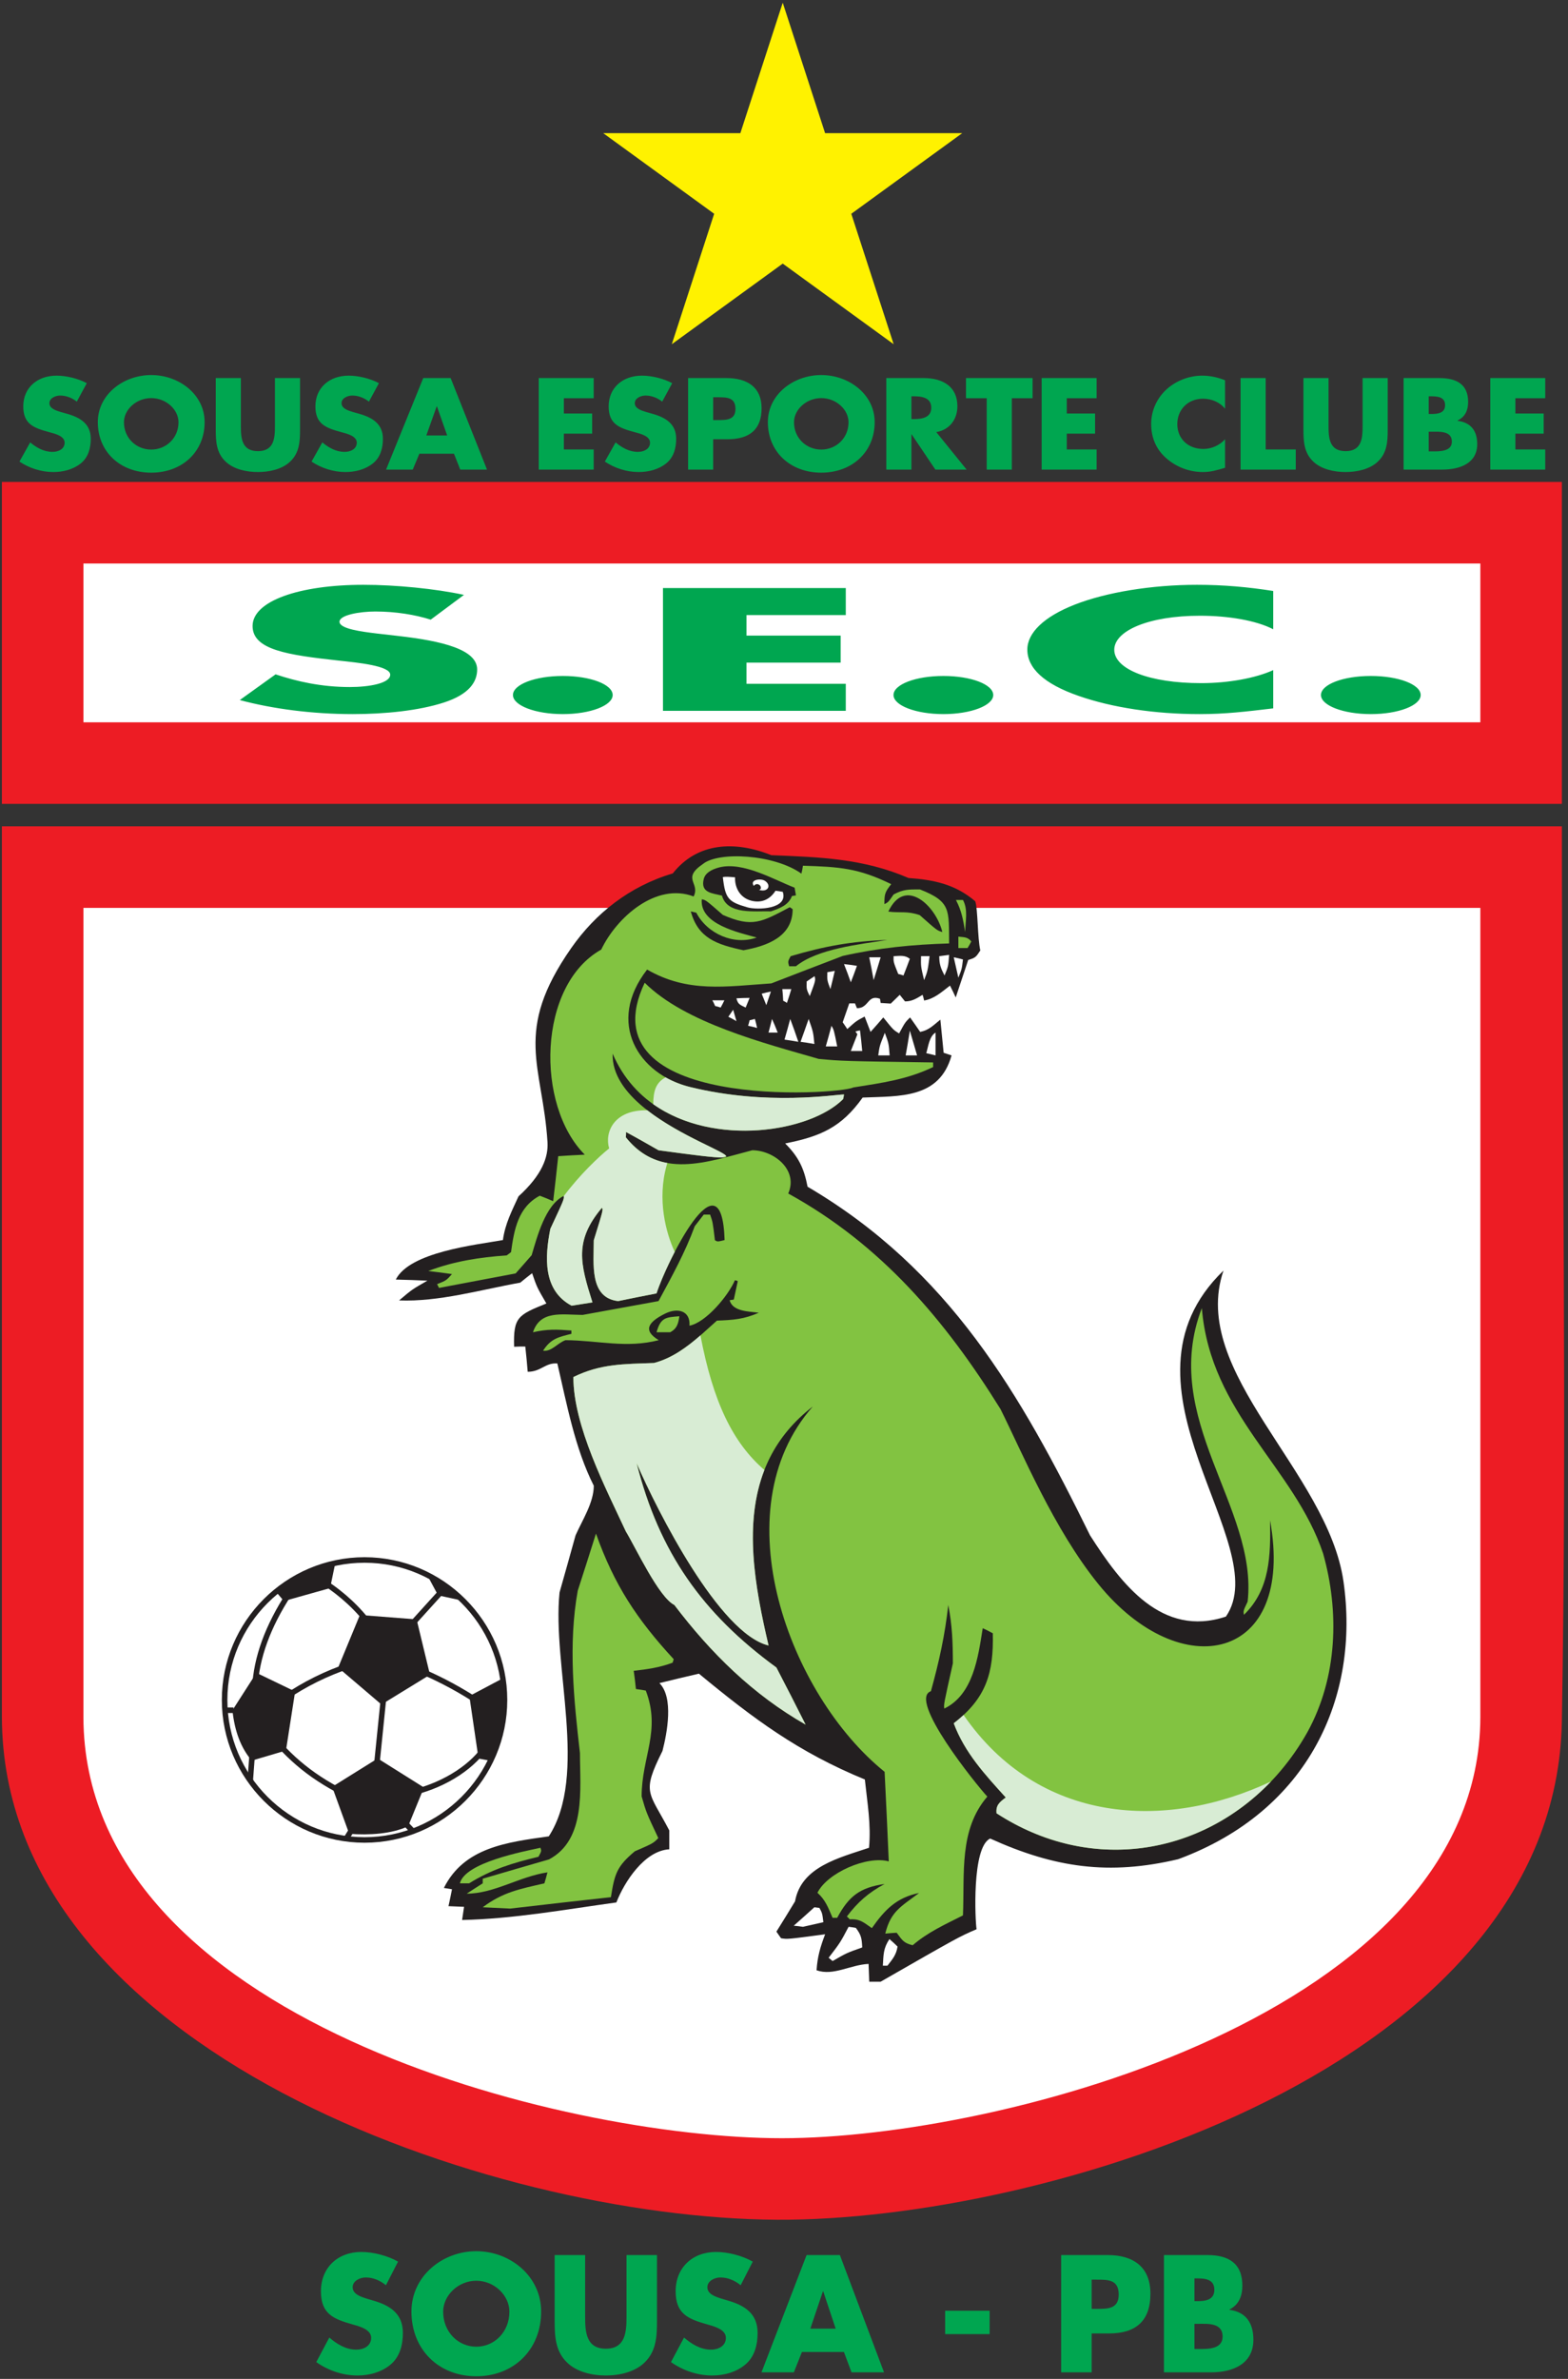 <?xml version="1.0" encoding="UTF-8"?>
<svg xmlns="http://www.w3.org/2000/svg" xmlns:xlink="http://www.w3.org/1999/xlink" width="358pt" height="543pt" viewBox="0 0 358 543" version="1.1">
<rect x="0" y="0" width="358" height="543" fill="#333333" stroke="none"/>
<g id="surface1">
<path style=" stroke:none;fill-rule:evenodd;fill:rgb(100%,100%,100%);fill-opacity:1;" d="M 178.52 497.363 C 100.027 497.363 9.938 448.688 9.738 392.031 L 9.738 197.926 L 347.297 197.926 L 347.297 392.031 C 347.102 448.688 257.008 497.363 178.52 497.363 Z M 9.738 174.18 L 9.738 119.312 L 347.297 119.312 L 347.297 174.18 L 9.738 174.18 "/>
<path style=" stroke:none;fill-rule:nonzero;fill:rgb(92.899%,10.999%,14.099%);fill-opacity:1;" d="M 177.426 506.668 C 111.836 506.305 0.695 467.953 0.434 392.031 L 0.434 188.617 L 356.605 188.617 C 356.605 256.645 357.77 324.93 356.598 392.938 C 355.199 472.133 238.02 506.973 177.426 506.668 Z M 178.52 488.055 C 228.48 488.055 337.762 459.574 337.988 392.031 L 337.988 207.23 L 19.047 207.23 L 19.047 392.031 C 19.285 460.73 128.266 488.055 178.52 488.055 Z M 0.434 110.008 L 356.605 110.008 C 356.605 134.5 356.605 158.992 356.605 183.488 L 0.434 183.488 C 0.434 158.992 0.434 134.5 0.434 110.008 Z M 19.047 128.621 L 19.047 164.871 L 337.988 164.871 L 337.988 128.621 L 19.047 128.621 "/>
<path style=" stroke:none;fill-rule:nonzero;fill:rgb(0%,65.099%,31.4%);fill-opacity:1;" d="M 19.816 87.461 C 17.859 86.406 15.141 85.742 12.918 85.742 C 8.5 85.742 5.312 88.512 5.312 92.754 C 5.312 96.797 7.684 97.684 11.281 98.652 C 12.508 98.984 14.758 99.512 14.758 101.035 C 14.758 102.504 13.328 103.145 11.98 103.145 C 10.023 103.145 8.324 102.172 6.895 100.98 L 4.438 105.359 C 6.688 106.855 9.406 107.746 12.184 107.746 C 14.406 107.746 16.719 107.16 18.441 105.773 C 20.199 104.363 20.723 102.23 20.723 100.148 C 20.723 96.77 18.355 95.301 15.285 94.441 L 13.824 94.027 C 12.828 93.723 11.281 93.25 11.281 92.031 C 11.281 90.867 12.684 90.285 13.734 90.285 C 15.141 90.285 16.484 90.84 17.535 91.672 Z M 34.527 85.605 C 28.18 85.605 22.332 90.035 22.332 96.355 C 22.332 103.113 27.449 107.887 34.527 107.887 C 41.602 107.887 46.719 103.113 46.719 96.355 C 46.719 90.035 40.871 85.605 34.527 85.605 Z M 34.527 90.867 C 37.945 90.867 40.754 93.5 40.754 96.383 C 40.754 99.984 37.945 102.617 34.527 102.617 C 31.105 102.617 28.297 99.984 28.297 96.383 C 28.297 93.5 31.105 90.867 34.527 90.867 Z M 62.77 86.297 L 62.77 97.297 C 62.77 100.012 62.566 102.977 58.883 102.977 C 55.199 102.977 54.992 100.012 54.992 97.297 L 54.992 86.297 L 49.262 86.297 L 49.262 98.047 C 49.262 100.73 49.379 103.391 51.57 105.414 C 53.414 107.133 56.309 107.746 58.883 107.746 C 61.457 107.746 64.352 107.133 66.191 105.414 C 68.387 103.391 68.504 100.73 68.504 98.047 L 68.504 86.297 Z M 86.516 87.461 C 84.555 86.406 81.836 85.742 79.613 85.742 C 75.199 85.742 72.012 88.512 72.012 92.754 C 72.012 96.797 74.379 97.684 77.977 98.652 C 79.203 98.984 81.457 99.512 81.457 101.035 C 81.457 102.504 80.023 103.145 78.676 103.145 C 76.719 103.145 75.023 102.172 73.59 100.98 L 71.133 105.359 C 73.387 106.855 76.105 107.746 78.883 107.746 C 81.105 107.746 83.414 107.16 85.141 105.773 C 86.895 104.363 87.422 102.23 87.422 100.148 C 87.422 96.77 85.051 95.301 81.98 94.441 L 80.52 94.027 C 79.527 93.723 77.977 93.25 77.977 92.031 C 77.977 90.867 79.379 90.285 80.434 90.285 C 81.836 90.285 83.18 90.84 84.234 91.672 Z M 103.648 103.559 L 105.082 107.188 L 111.191 107.188 L 102.887 86.297 L 96.633 86.297 L 88.145 107.188 L 94.234 107.188 L 95.754 103.559 Z M 102.098 99.402 L 97.332 99.402 L 99.703 92.754 L 99.762 92.754 Z M 135.551 90.895 L 135.551 86.297 L 123.008 86.297 L 123.008 107.188 L 135.551 107.188 L 135.551 102.59 L 128.738 102.59 L 128.738 98.984 L 135.199 98.984 L 135.199 94.387 L 128.738 94.387 L 128.738 90.895 Z M 153.473 87.461 C 151.516 86.406 148.797 85.742 146.574 85.742 C 142.156 85.742 138.969 88.512 138.969 92.754 C 138.969 96.797 141.34 97.684 144.934 98.652 C 146.164 98.984 148.414 99.512 148.414 101.035 C 148.414 102.504 146.98 103.145 145.637 103.145 C 143.68 103.145 141.98 102.172 140.551 100.98 L 138.094 105.359 C 140.344 106.855 143.062 107.746 145.84 107.746 C 148.062 107.746 150.375 107.16 152.098 105.773 C 153.855 104.363 154.379 102.23 154.379 100.148 C 154.379 96.77 152.012 95.301 148.941 94.441 L 147.48 94.027 C 146.484 93.723 144.934 93.25 144.934 92.031 C 144.934 90.867 146.34 90.285 147.391 90.285 C 148.797 90.285 150.141 90.84 151.191 91.672 Z M 157.102 107.188 L 162.828 107.188 L 162.828 100.262 L 166.074 100.262 C 171.074 100.262 173.883 98.102 173.883 93.168 C 173.883 88.375 170.609 86.297 165.871 86.297 L 157.102 86.297 Z M 162.828 90.676 L 163.797 90.676 C 166.016 90.676 167.918 90.703 167.918 93.336 C 167.918 95.883 165.871 95.883 163.797 95.883 L 162.828 95.883 Z M 187.508 85.605 C 181.164 85.605 175.316 90.035 175.316 96.355 C 175.316 103.113 180.434 107.887 187.508 107.887 C 194.586 107.887 199.703 103.113 199.703 96.355 C 199.703 90.035 193.855 85.605 187.508 85.605 Z M 187.508 90.867 C 190.93 90.867 193.734 93.5 193.734 96.383 C 193.734 99.984 190.93 102.617 187.508 102.617 C 184.09 102.617 181.281 99.984 181.281 96.383 C 181.281 93.5 184.09 90.867 187.508 90.867 Z M 213.766 98.629 C 216.895 98.102 218.59 95.605 218.59 92.727 C 218.59 88.266 215.285 86.297 210.93 86.297 L 202.363 86.297 L 202.363 107.188 L 208.094 107.188 L 208.094 99.152 L 208.152 99.152 L 213.562 107.188 L 220.695 107.188 Z M 208.094 90.453 L 208.648 90.453 C 210.52 90.453 212.625 90.785 212.625 93.059 C 212.625 95.328 210.52 95.66 208.648 95.66 L 208.094 95.66 Z M 231.02 90.895 L 235.754 90.895 L 235.754 86.297 L 220.551 86.297 L 220.551 90.895 L 225.285 90.895 L 225.285 107.188 L 231.02 107.188 Z M 250.375 90.895 L 250.375 86.297 L 237.828 86.297 L 237.828 107.188 L 250.375 107.188 L 250.375 102.59 L 243.562 102.59 L 243.562 98.984 L 250.023 98.984 L 250.023 94.387 L 243.562 94.387 L 243.562 90.895 Z M 279.703 86.797 C 278.008 86.129 276.309 85.742 274.469 85.742 C 271.367 85.742 268.238 87.016 266.078 89.121 C 263.973 91.172 262.832 93.914 262.832 96.77 C 262.832 99.871 263.941 102.59 266.367 104.668 C 268.648 106.633 271.574 107.746 274.645 107.746 C 276.426 107.746 277.801 107.332 279.703 106.773 L 279.703 100.262 C 278.504 101.617 276.633 102.477 274.762 102.477 C 271.191 102.477 268.797 100.094 268.797 96.797 C 268.797 93.555 271.164 91.008 274.672 91.008 C 276.633 91.008 278.531 91.809 279.703 93.305 Z M 288.973 86.297 L 283.242 86.297 L 283.242 107.188 L 295.844 107.188 L 295.844 102.59 L 288.973 102.59 Z M 311.105 86.297 L 311.105 97.297 C 311.105 100.012 310.902 102.977 307.219 102.977 C 303.531 102.977 303.328 100.012 303.328 97.297 L 303.328 86.297 L 297.598 86.297 L 297.598 98.047 C 297.598 100.73 297.715 103.391 299.906 105.414 C 301.75 107.133 304.645 107.746 307.219 107.746 C 309.789 107.746 312.684 107.133 314.527 105.414 C 316.719 103.391 316.836 100.73 316.836 98.047 L 316.836 86.297 Z M 326.191 98.543 L 326.777 98.543 C 328.648 98.543 331.484 98.293 331.484 100.816 C 331.484 103.113 328.621 103.031 326.926 103.031 L 326.191 103.031 Z M 329.293 107.188 C 333.328 107.188 337.273 105.746 337.273 101.371 C 337.273 98.461 335.93 96.438 332.773 96.051 L 332.773 95.992 C 334.555 95.137 335.199 93.613 335.199 91.727 C 335.199 87.738 332.566 86.297 328.648 86.297 L 320.465 86.297 L 320.465 107.188 Z M 326.191 90.453 L 326.602 90.453 C 328.152 90.453 329.938 90.562 329.938 92.477 C 329.938 94.25 328.355 94.496 326.836 94.496 L 326.191 94.496 Z M 352.801 90.895 L 352.801 86.297 L 340.258 86.297 L 340.258 107.188 L 352.801 107.188 L 352.801 102.59 L 345.988 102.59 L 345.988 98.984 L 352.449 98.984 L 352.449 94.387 L 345.988 94.387 L 345.988 90.895 L 352.801 90.895 "/>
<path style=" stroke:none;fill-rule:nonzero;fill:rgb(0%,65.099%,31.4%);fill-opacity:1;" d="M 90.883 516.219 C 88.504 514.867 85.203 514.016 82.504 514.016 C 77.145 514.016 73.273 517.566 73.273 523 C 73.273 528.184 76.148 529.32 80.516 530.562 C 82.008 530.988 84.742 531.664 84.742 533.617 C 84.742 535.5 83 536.316 81.367 536.316 C 78.988 536.316 76.93 535.07 75.191 533.547 L 72.207 539.156 C 74.941 541.074 78.242 542.215 81.617 542.215 C 84.316 542.215 87.121 541.465 89.215 539.688 C 91.344 537.875 91.984 535.145 91.984 532.48 C 91.984 528.148 89.109 526.266 85.379 525.164 L 83.605 524.633 C 82.398 524.242 80.516 523.641 80.516 522.078 C 80.516 520.586 82.219 519.84 83.5 519.84 C 85.203 519.84 86.836 520.551 88.113 521.613 Z M 108.742 513.84 C 101.039 513.84 93.938 519.52 93.938 527.617 C 93.938 536.281 100.152 542.391 108.742 542.391 C 117.336 542.391 123.551 536.281 123.551 527.617 C 123.551 519.52 116.449 513.84 108.742 513.84 Z M 108.742 520.586 C 112.898 520.586 116.305 523.961 116.305 527.652 C 116.305 532.266 112.898 535.641 108.742 535.641 C 104.59 535.641 101.18 532.266 101.18 527.652 C 101.18 523.961 104.59 520.586 108.742 520.586 Z M 143.043 514.727 L 143.043 528.824 C 143.043 532.301 142.793 536.102 138.32 536.102 C 133.848 536.102 133.598 532.301 133.598 528.824 L 133.598 514.727 L 126.637 514.727 L 126.637 529.781 C 126.637 533.227 126.781 536.633 129.441 539.227 C 131.68 541.426 135.195 542.215 138.32 542.215 C 141.445 542.215 144.961 541.426 147.195 539.227 C 149.859 536.633 150 533.227 150 529.781 L 150 514.727 Z M 171.871 516.219 C 169.492 514.867 166.191 514.016 163.492 514.016 C 158.133 514.016 154.262 517.566 154.262 523 C 154.262 528.184 157.137 529.32 161.504 530.562 C 162.996 530.988 165.73 531.664 165.73 533.617 C 165.73 535.5 163.992 536.316 162.355 536.316 C 159.98 536.316 157.918 535.07 156.18 533.547 L 153.195 539.156 C 155.93 541.074 159.234 542.215 162.605 542.215 C 165.305 542.215 168.109 541.465 170.203 539.688 C 172.336 537.875 172.973 535.145 172.973 532.48 C 172.973 528.148 170.098 526.266 166.371 525.164 L 164.594 524.633 C 163.387 524.242 161.504 523.641 161.504 522.078 C 161.504 520.586 163.211 519.84 164.488 519.84 C 166.191 519.84 167.824 520.551 169.105 521.613 Z M 192.68 536.848 L 194.422 541.5 L 201.84 541.5 L 191.758 514.727 L 184.156 514.727 L 173.855 541.5 L 181.246 541.5 L 183.094 536.848 Z M 190.797 531.523 L 185.012 531.523 L 187.887 523 L 187.957 523 Z M 215.793 527.438 L 215.793 532.766 L 225.949 532.766 L 225.949 527.438 Z M 242.281 541.5 L 249.242 541.5 L 249.242 532.621 L 253.184 532.621 C 259.254 532.621 262.66 529.852 262.66 523.531 C 262.66 517.391 258.688 514.727 252.934 514.727 L 242.281 514.727 Z M 249.242 520.336 L 250.414 520.336 C 253.109 520.336 255.418 520.371 255.418 523.746 C 255.418 527.012 252.934 527.012 250.414 527.012 L 249.242 527.012 Z M 272.711 530.422 L 273.422 530.422 C 275.691 530.422 279.137 530.102 279.137 533.332 C 279.137 536.281 275.656 536.172 273.598 536.172 L 272.711 536.172 Z M 276.473 541.5 C 281.371 541.5 286.168 539.652 286.168 534.043 C 286.168 530.312 284.535 527.723 280.699 527.227 L 280.699 527.152 C 282.863 526.055 283.645 524.102 283.645 521.688 C 283.645 516.574 280.449 514.727 275.691 514.727 L 265.75 514.727 L 265.75 541.5 Z M 272.711 520.055 L 273.207 520.055 C 275.09 520.055 277.254 520.195 277.254 522.645 C 277.254 524.918 275.34 525.238 273.492 525.238 L 272.711 525.238 L 272.711 520.055 "/>
<path style=" stroke:none;fill-rule:nonzero;fill:rgb(0%,65.099%,31.4%);fill-opacity:1;" d="M 105.93 135.785 C 99.406 134.375 90.359 133.484 82.965 133.484 C 68.273 133.484 57.668 137.199 57.668 142.887 C 57.668 148.312 65.547 149.5 77.516 150.801 C 81.602 151.246 89.094 151.953 89.094 153.996 C 89.094 155.965 84.328 156.82 79.852 156.82 C 73.332 156.82 67.691 155.52 62.922 153.922 L 54.746 159.793 C 62.242 161.801 71.289 162.996 80.531 162.996 C 87.926 162.996 95.613 162.211 101.355 160.352 C 107.191 158.457 108.941 155.594 108.941 152.809 C 108.941 148.273 101.062 146.305 90.848 145.152 L 85.98 144.594 C 82.672 144.188 77.516 143.555 77.516 141.918 C 77.516 140.359 82.188 139.578 85.688 139.578 C 90.359 139.578 94.836 140.32 98.34 141.438 Z M 128.5 154.293 C 122.176 154.293 117.117 156.227 117.117 158.641 C 117.117 161.02 122.176 162.996 128.5 162.996 C 134.824 162.996 139.883 161.02 139.883 158.641 C 139.883 156.227 134.824 154.293 128.5 154.293 Z M 193.105 140.395 L 193.105 134.227 L 151.367 134.227 L 151.367 162.246 L 193.105 162.246 L 193.105 156.078 L 170.438 156.078 L 170.438 151.246 L 191.938 151.246 L 191.938 145.078 L 170.438 145.078 L 170.438 140.395 Z M 215.391 154.293 C 209.066 154.293 204.004 156.227 204.004 158.641 C 204.004 161.02 209.066 162.996 215.391 162.996 C 221.715 162.996 226.773 161.02 226.773 158.641 C 226.773 156.227 221.715 154.293 215.391 154.293 Z M 290.699 134.895 C 285.055 134.004 279.41 133.484 273.281 133.484 C 262.969 133.484 252.559 135.191 245.355 138.016 C 238.352 140.766 234.559 144.445 234.559 148.273 C 234.559 152.438 238.254 156.078 246.328 158.863 C 253.922 161.504 263.648 162.996 273.863 162.996 C 279.801 162.996 284.371 162.438 290.699 161.688 L 290.699 152.957 C 286.711 154.777 280.48 155.93 274.254 155.93 C 262.383 155.93 254.406 152.734 254.406 148.312 C 254.406 143.965 262.289 140.543 273.965 140.543 C 280.48 140.543 286.805 141.621 290.699 143.629 Z M 312.98 154.293 C 306.656 154.293 301.598 156.227 301.598 158.641 C 301.598 161.02 306.656 162.996 312.98 162.996 C 319.305 162.996 324.363 161.02 324.363 158.641 C 324.363 156.227 319.305 154.293 312.98 154.293 "/>
<path style=" stroke:none;fill-rule:evenodd;fill:rgb(100%,94.899%,0%);fill-opacity:1;" d="M 178.711 0.617 L 188.383 30.395 L 219.691 30.395 L 194.363 48.797 L 204.039 78.57 L 178.711 60.168 L 153.383 78.57 L 163.055 48.797 L 137.727 30.395 L 169.035 30.395 L 178.711 0.617 "/>
<path style=" stroke:none;fill-rule:evenodd;fill:rgb(100%,100%,100%);fill-opacity:1;" d="M 83.234 356.07 C 100.836 356.07 115.188 370.422 115.188 388.023 C 115.188 405.621 100.836 419.977 83.234 419.977 C 65.637 419.977 51.281 405.621 51.281 388.023 C 51.281 370.422 65.637 356.07 83.234 356.07 "/>
<path style="fill:none;stroke-width:12.625;stroke-linecap:round;stroke-linejoin:round;stroke:rgb(13.699%,12.199%,12.5%);stroke-opacity:1;stroke-miterlimit:2.613;" d="M 832.344 1869.297 C 1008.359 1869.297 1151.875 1725.781 1151.875 1549.766 C 1151.875 1373.789 1008.359 1230.234 832.344 1230.234 C 656.367 1230.234 512.812 1373.789 512.812 1549.766 C 512.812 1725.781 656.367 1869.297 832.344 1869.297 Z M 832.344 1869.297 " transform="matrix(0.1,0,0,-0.1,0,543)"/>
<path style=" stroke:none;fill-rule:evenodd;fill:rgb(13.699%,12.199%,12.5%);fill-opacity:1;" d="M 97.504 359.445 C 100.566 360.984 103.352 363 105.758 365.395 L 100.023 364.145 Z M 114.805 383.078 C 115.055 384.691 115.188 386.344 115.188 388.023 C 115.188 392.996 114.039 397.707 111.996 401.91 L 109.254 401.395 L 107.16 387.133 Z M 63.008 363.32 C 66.871 360.148 71.492 357.863 76.547 356.777 L 75.367 362.492 L 64.824 365.449 Z M 67.383 386.09 L 65.285 399.562 L 57.48 401.867 C 55.031 399.016 53.562 395.18 53.07 390.371 L 58.547 381.832 Z M 86.234 401.367 L 96.797 408.004 L 93.18 416.855 C 89.398 418.613 84.332 418.918 79.734 418.574 L 75.836 407.848 Z M 95.121 369.633 L 98.168 382.266 L 87.094 389.062 L 77.207 380.633 L 82.168 368.625 L 95.121 369.633 "/>
<path style=" stroke:none;fill-rule:evenodd;fill:rgb(13.699%,12.199%,12.5%);fill-opacity:1;" d="M 89.891 409.293 L 89.957 409.285 C 91.684 409.078 93.34 408.75 94.91 408.328 C 96.48 407.906 97.965 407.383 99.355 406.789 C 106.438 403.762 111.043 398.848 111.738 395.055 L 112.977 395.281 C 112.215 399.438 107.328 404.754 99.852 407.949 C 98.406 408.566 96.859 409.109 95.234 409.547 C 93.609 409.984 91.895 410.324 90.105 410.539 L 90.039 410.547 Z M 94.918 417.754 C 94.492 417.922 94.059 418.082 93.629 418.23 L 91.707 416.219 L 92.621 415.352 Z M 79.73 419.781 C 79.273 419.73 78.816 419.672 78.359 419.602 L 80.633 415.938 L 81.703 416.605 Z M 57.707 407.195 C 57.309 406.664 56.926 406.121 56.559 405.566 L 57.078 398.633 L 58.344 398.727 Z M 51.426 391.004 C 51.387 390.586 51.355 390.164 51.332 389.738 L 53.312 389.738 L 53.312 391.004 Z M 66.547 364.082 C 61.723 371.477 59.152 378.539 58.832 385.27 L 57.566 385.211 C 57.898 378.262 60.539 370.988 65.492 363.395 Z M 102.16 362.695 L 88.898 377.332 C 89.023 377.629 89.141 377.926 89.254 378.219 C 97.75 380.855 105.934 385.066 113.793 390.84 L 113.047 391.859 C 105.344 386.199 97.336 382.07 89.027 379.469 L 86.34 405.844 L 85.094 405.688 L 87.773 379.355 C 87.465 379.379 87.176 379.395 86.883 379.41 C 85.543 379.484 84.227 379.566 83.012 379.891 L 83.008 379.891 L 82.988 379.898 C 81.777 380.223 80.605 380.586 79.48 380.969 C 78.332 381.355 77.234 381.77 76.195 382.195 C 70.762 384.422 66.336 387.199 63.055 389.711 L 62.289 388.707 C 65.645 386.145 70.164 383.309 75.715 381.031 C 76.809 380.586 77.934 380.16 79.074 379.773 C 80.234 379.379 81.434 379.012 82.66 378.68 C 82.66 378.68 82.66 378.676 82.66 378.68 Z M 102.16 362.695 L 101.223 361.848 L 88.336 376.07 C 86.633 372.477 83.992 368.707 80.262 365.234 C 79.371 364.402 78.422 363.594 77.422 362.816 C 76.418 362.035 75.344 361.273 74.199 360.531 L 74.172 360.516 L 73.973 360.859 L 74.113 360.66 L 74.195 360.535 C 74.199 360.535 74.199 360.539 74.203 360.539 L 74.113 360.66 L 74.195 360.535 C 74.184 360.527 74.168 360.516 74.172 360.516 L 73.973 360.859 L 73.473 361.562 C 73.5 361.582 73.523 361.602 73.539 361.609 C 74.629 362.312 75.664 363.051 76.645 363.812 C 77.633 364.578 78.551 365.363 79.402 366.156 C 83.176 369.668 85.789 373.48 87.418 377.082 L 87.051 377.484 L 87.723 378.094 C 87.426 378.113 87.121 378.129 86.816 378.145 C 85.414 378.227 84.043 378.305 82.68 378.672 Z M 62.352 395.594 C 64.93 398.773 67.664 401.449 70.797 403.797 C 73.93 406.148 77.477 408.184 81.672 410.078 L 81.152 411.227 C 76.879 409.297 73.254 407.215 70.039 404.805 C 66.82 402.391 64.012 399.645 61.375 396.391 Z M 82.68 378.672 Z M 82.66 378.68 L 82.68 378.672 L 82.66 378.68 "/>
<path style=" stroke:none;fill-rule:evenodd;fill:rgb(13.699%,12.199%,12.5%);fill-opacity:1;" d="M 201.066 452.328 C 218.906 442.105 218.906 442.105 222.969 440.352 C 222.66 438.652 221.812 421.609 226.074 419.656 C 240.809 426.32 253.184 428.121 269.02 424.363 C 298.934 413.305 310.492 387.168 306.742 360.996 C 303.137 335.828 271.391 313.273 279.344 290.012 C 251.996 316.402 291.285 352.484 279.895 368.992 C 265.262 373.852 255.992 361.574 248.875 350.449 C 232.938 318.008 216.676 289.844 184.379 270.871 C 183.578 266.711 182.375 264.105 179.27 260.996 C 187.336 259.395 192.098 257.34 196.957 250.523 C 205.379 250.172 214.496 250.824 217.254 240.902 C 216.652 240.703 216.051 240.5 215.449 240.301 C 215.199 237.746 214.949 235.238 214.699 232.734 C 213.094 234.035 212.094 235.141 210.09 235.539 C 209.336 234.438 208.586 233.336 207.781 232.23 C 206.629 233.387 206.629 233.387 205.277 235.891 C 203.973 235.09 203.973 235.09 201.668 232.23 C 200.715 233.336 199.766 234.438 198.762 235.539 C 198.312 234.336 197.859 233.184 197.41 232.031 C 195.504 233.035 195.504 233.035 193.449 234.887 C 193.102 234.336 192.75 233.836 192.398 233.336 C 192.898 231.883 193.398 230.43 193.902 229.023 C 194.352 229.023 194.805 229.023 195.203 229.023 C 195.355 229.375 195.504 229.727 195.656 230.129 C 198.461 230.129 198.012 226.922 200.918 227.973 C 200.969 228.273 201.016 228.574 201.066 228.926 C 201.871 228.977 202.621 229.023 203.371 229.074 C 204.074 228.375 204.777 227.723 205.426 227.07 C 205.828 227.57 206.23 228.074 206.629 228.574 C 208.234 228.574 209.234 227.922 210.641 227.07 C 210.789 227.473 210.891 227.922 210.988 228.375 C 213.344 227.973 215 226.418 216.902 224.965 C 217.355 225.867 217.805 226.77 218.207 227.672 C 219.16 224.816 220.109 221.961 221.062 219.102 C 222.715 218.652 222.867 218.402 223.82 216.949 C 223.168 214.039 223.27 207.426 222.664 205.723 C 218.156 201.863 213.246 200.812 207.434 200.41 C 197.109 195.949 187.234 195.648 176.109 195.199 C 167.742 191.84 159.172 192.293 153.609 199.359 C 143.66 202.312 135.918 208.523 130.422 216.395 C 117.027 235.578 123.91 243.207 125.004 260.703 C 125.215 264.109 123.762 268.199 118.383 273.074 C 116.828 276.48 115.324 279.34 114.824 283.047 C 108.66 284.148 93.527 285.754 90.367 292.066 C 92.773 292.117 95.18 292.219 97.586 292.316 C 94.078 294.32 94.078 294.32 91.121 296.828 C 100.238 297.18 109.812 294.371 118.781 292.77 C 119.684 292.016 120.586 291.316 121.488 290.613 C 122.59 293.82 122.59 293.82 124.746 297.527 C 118.281 300.137 117.18 300.637 117.379 307.402 C 118.23 307.352 119.082 307.352 119.934 307.352 C 120.137 309.258 120.336 311.16 120.484 313.113 C 123.543 313.113 124.445 311.012 127.25 311.211 C 129.406 320.43 131.262 330.605 135.57 339.121 C 135.57 342.98 132.965 346.941 131.41 350.449 C 130.207 354.758 129.004 359.117 127.754 363.477 C 126.023 380.242 134.383 405.117 125.297 419.152 C 115.625 420.508 105.953 421.711 101.344 430.93 C 101.996 431.031 102.598 431.129 103.195 431.23 C 102.945 432.484 102.695 433.785 102.395 435.09 C 103.598 435.141 104.801 435.191 105.953 435.238 C 105.805 436.242 105.652 437.246 105.504 438.246 C 117.23 437.996 129.105 435.84 140.73 434.238 C 142.547 429.566 147.129 422.434 152.809 422.109 C 152.809 420.656 152.809 419.203 152.809 417.801 C 148.148 408.879 146.395 409.383 151.254 399.66 C 152.309 395.551 153.859 387.48 150.555 384.176 C 153.562 383.422 156.566 382.723 159.574 382.02 C 172.086 392.348 182.234 399.922 197.461 406.176 C 198.012 411.438 198.914 416.449 198.41 421.758 C 191.598 424.066 182.926 426.07 181.523 433.988 C 180.121 436.293 178.719 438.598 177.266 440.902 C 177.613 441.402 177.965 441.906 178.316 442.406 C 179.77 442.656 179.77 442.656 188.391 441.504 C 187.285 444.41 186.637 446.613 186.434 449.723 C 190.293 451.074 194.102 448.469 198.312 448.27 C 198.359 449.621 198.41 450.977 198.461 452.328 C 199.363 452.328 200.215 452.328 201.066 452.328 "/>
<path style=" stroke:none;fill-rule:evenodd;fill:rgb(100%,100%,100%);fill-opacity:1;" d="M 202.621 448.672 C 203.824 447.117 204.625 446.215 204.926 444.309 C 204.324 443.711 203.723 443.156 203.07 442.605 C 201.668 444.711 201.719 446.113 201.57 448.672 C 201.922 448.672 202.27 448.672 202.621 448.672 "/>
<path style=" stroke:none;fill-rule:evenodd;fill:rgb(100%,100%,100%);fill-opacity:1;" d="M 190.094 447.617 C 193.301 445.766 193.301 445.766 196.859 444.512 C 196.758 442.457 196.656 441.703 195.406 440.051 C 194.855 439.949 194.305 439.852 193.75 439.801 C 191.848 443.406 191.848 443.406 189.191 446.867 C 189.492 447.117 189.793 447.367 190.094 447.617 "/>
<path style=" stroke:none;fill-rule:evenodd;fill:rgb(50.999%,76.5%,25.499%);fill-opacity:1;" d="M 208.383 444.008 C 211.793 441.055 215.801 439.25 219.859 437.195 C 220.262 427.621 218.906 417.648 225.422 410.082 C 222.918 407.379 207.18 387.883 212.543 386.027 C 214.398 379.312 215.75 373.25 216.504 366.336 C 217.402 370.945 217.555 374.953 217.555 379.664 C 215.449 389.086 215.449 389.086 215.602 389.988 C 222.215 386.781 223.316 378.262 224.371 371.648 C 225.172 371.996 225.922 372.398 226.676 372.801 C 226.875 381.82 225.223 387.582 217.754 393.344 C 220.262 400.062 224.871 405.023 229.633 410.285 C 228.23 411.336 227.328 412.035 227.527 413.891 C 253.137 430.527 284.055 421.059 298.488 395.398 C 305.434 382.789 305.797 367.758 302.094 354.609 C 295.52 334.883 276.375 322.754 274.402 298.586 C 264.672 323.805 287.281 344.074 284.855 365.582 C 283.855 367.688 283.855 367.688 284.004 368.59 C 290.02 362.777 290.117 354.961 289.969 346.992 C 295.855 379.301 269.594 384.777 250.785 361.59 C 240.594 349.02 233.336 331.445 228.43 321.633 C 215.801 301.289 201.117 284.051 179.969 272.422 C 182.324 267.012 176.664 262.551 171.754 262.551 C 161.328 265.258 150.652 269.316 142.887 259.594 C 142.938 259.191 142.938 258.793 142.938 258.391 C 145.441 259.742 147.898 261.148 150.355 262.551 C 190.688 268.086 139.223 259.461 139.879 240.5 C 149.645 263.465 182.879 260.527 192.496 250.875 C 192.598 250.523 192.648 250.172 192.699 249.82 C 190.766 249.805 175.23 252.457 157.551 248.117 C 145.688 245.207 138.352 233.395 147.746 221.309 C 157.07 226.672 165.688 225.164 176.109 224.465 C 181.574 222.359 186.984 220.254 192.398 218.199 C 200.668 216.348 208.285 215.594 216.703 215.344 C 216.602 207.727 217.203 205.824 210.039 203.016 C 207.48 203.016 206.277 202.965 204.023 204.168 C 202.82 205.922 202.82 205.922 201.922 206.375 C 201.922 204.07 202.02 203.668 203.473 201.812 C 196.008 198.156 191.695 197.855 183.328 197.605 C 183.227 198.207 183.129 198.809 182.977 199.41 C 176.812 194.996 164.012 194.273 160.426 197.254 C 155.566 200.609 159.926 201.512 158.371 204.621 C 149.801 201.363 140.781 209.383 137.273 216.746 C 122.742 224.867 122.238 252.277 133.516 263.555 C 131.512 263.652 129.508 263.754 127.453 263.902 C 127.102 267.312 126.699 270.719 126.301 274.176 C 125.297 273.727 124.297 273.324 123.242 272.926 C 118.281 275.531 117.379 280.691 116.676 285.805 C 116.379 286.055 116.027 286.305 115.676 286.555 C 109.613 286.957 103.496 287.906 97.785 290.113 C 99.59 290.312 101.395 290.562 103.195 290.812 C 101.895 292.27 101.895 292.27 99.789 293.121 C 99.941 293.371 100.09 293.672 100.238 293.973 C 106.105 292.867 111.918 291.766 117.73 290.664 C 118.984 289.262 120.188 287.859 121.387 286.504 C 122.641 282.297 124.496 275.078 128.703 272.973 C 128.805 273.727 128.805 273.727 125.648 280.492 C 124.395 286.855 123.895 294.523 130.508 298.031 C 132.113 297.781 133.715 297.527 135.27 297.277 C 132.465 288.41 131.059 283.246 137.426 275.68 C 137.727 276.133 137.727 276.133 135.57 283.098 C 135.57 288.461 134.52 296.227 141.133 296.98 C 144.09 296.379 146.996 295.777 149.902 295.223 C 151.957 288.66 164.785 262.199 165.438 283.047 C 163.836 283.449 163.836 283.449 163.23 283.098 C 162.73 278.938 162.73 278.938 162.129 277.234 C 161.68 277.234 161.176 277.234 160.676 277.234 C 160.023 278.086 159.324 278.988 158.621 279.891 C 156.418 285.902 153.41 291.316 150.355 296.98 C 144.59 298.031 138.828 299.082 133.016 300.137 C 128.254 300.086 123.344 299.031 121.688 304.094 C 124.945 303.344 127.102 303.441 130.461 303.691 C 130.461 303.945 130.461 304.195 130.461 304.445 C 127.504 305.195 125.746 305.547 123.992 308.305 C 125.949 308.555 127.203 306.602 129.105 305.898 C 136.523 305.949 142.988 307.805 150.402 305.898 C 146.699 303.676 147.996 301.77 151.812 299.859 C 154.805 298.359 157.656 299.246 157.418 302.59 C 161.129 301.891 166.238 295.824 167.793 292.219 C 168.043 292.27 168.242 292.316 168.445 292.418 C 168.145 293.82 167.844 295.223 167.543 296.629 C 167.242 296.68 166.941 296.727 166.59 296.777 C 167.242 299.383 171 299.336 173.254 299.633 C 169.797 301.137 167.441 301.289 163.684 301.438 C 159.426 305.246 155.062 309.605 149.301 311.109 C 142.434 311.359 137.125 311.262 130.91 314.316 C 130.91 325.492 138.277 339.625 142.887 349.547 C 145.141 353.254 150.402 364.578 153.961 366.336 C 162.328 377.359 171.953 386.828 183.93 393.645 C 181.723 389.285 179.52 384.926 177.266 380.617 C 160.375 368.289 150.504 354.355 145.344 333.961 C 150.109 344.949 164.25 372.902 175.477 375.59 C 170.816 355.793 167.793 334.812 185.582 321.031 C 164.535 344.895 180.273 386.945 201.969 404.422 C 202.32 411.234 202.621 418.051 202.922 424.867 C 197.91 423.512 188.891 427.473 186.637 432.031 C 188.488 433.688 189.09 435.441 190.094 437.746 C 190.445 437.746 190.793 437.746 191.145 437.746 C 193.801 432.785 196.355 430.828 201.969 430.027 C 198.312 431.98 195.805 434.188 193.352 437.445 C 193.602 437.645 193.801 437.848 194.004 438.098 C 196.355 437.945 197.16 438.797 199.062 440.102 C 202.02 435.891 204.676 433.137 209.836 432.082 C 205.727 435.191 203.371 436.242 202.121 441.355 C 203.023 441.254 203.875 441.203 204.727 441.152 C 206.027 442.906 206.328 443.508 208.383 444.008 "/>
<path style=" stroke:none;fill-rule:evenodd;fill:rgb(100%,100%,100%);fill-opacity:1;" d="M 183.328 439.801 C 184.883 439.449 186.434 439.098 187.988 438.746 C 187.738 436.691 187.738 436.691 187.086 435.488 C 186.734 435.441 186.336 435.391 185.934 435.34 C 184.379 436.742 182.828 438.145 181.223 439.551 C 181.926 439.602 182.625 439.699 183.328 439.801 "/>
<path style=" stroke:none;fill-rule:evenodd;fill:rgb(50.999%,76.5%,25.499%);fill-opacity:1;" d="M 116.477 435.641 C 124.145 434.738 131.812 433.887 139.48 433.035 C 140.328 427.621 140.883 425.969 144.941 422.562 C 149.102 420.758 149.102 420.758 150.305 419.555 C 147.547 413.691 147.547 413.691 146.496 410.031 C 146.496 401.012 150.953 395.098 147.445 385.879 C 146.695 385.727 145.941 385.629 145.191 385.527 C 145.039 384.125 144.891 382.723 144.691 381.367 C 147.848 381.02 150.605 380.617 153.562 379.516 C 153.66 379.215 153.762 378.965 153.812 378.711 C 145.441 369.641 140.23 361.773 136.07 350.047 C 134.719 354.355 133.316 358.719 131.91 363.078 C 129.707 375.305 131.008 387.934 132.414 400.16 C 132.414 408.328 133.867 419.906 125.348 424.414 C 120.336 425.867 115.273 427.32 110.215 428.824 C 110.215 429.176 110.215 429.527 110.215 429.879 C 109.012 430.629 107.809 431.43 106.555 432.234 C 112.82 432.234 118.582 428.324 124.996 427.371 C 124.797 428.176 124.547 429.027 124.297 429.879 C 118.633 431.18 114.824 431.883 110.215 435.34 C 112.316 435.441 114.422 435.539 116.477 435.641 "/>
<path style=" stroke:none;fill-rule:evenodd;fill:rgb(50.999%,76.5%,25.499%);fill-opacity:1;" d="M 107.105 429.879 C 112.266 426.672 117.078 425.219 122.941 423.812 C 123.645 422.512 123.645 422.512 123.395 421.758 C 119.535 422.613 106.152 425.117 105 429.879 C 105.703 429.879 106.402 429.879 107.105 429.879 "/>
<path style=" stroke:none;fill-rule:evenodd;fill:rgb(50.999%,76.5%,25.499%);fill-opacity:1;" d="M 153.008 304.094 C 154.613 303.242 154.863 302.09 155.113 300.438 C 152.008 300.688 150.855 300.688 149.902 304.094 C 150.953 304.094 152.008 304.094 153.008 304.094 "/>
<path style=" stroke:none;fill-rule:evenodd;fill:rgb(50.999%,76.5%,25.499%);fill-opacity:1;" d="M 194.805 248.219 C 201.418 247.164 207.082 246.414 213.047 243.559 C 213.047 243.207 213.047 242.855 213.047 242.504 C 192.449 242.203 192.449 242.203 186.938 241.703 C 174.656 238.145 156.367 233.484 147.195 224.312 C 133.254 253.645 191.504 249.91 194.805 248.219 "/>
<path style=" stroke:none;fill-rule:evenodd;fill:rgb(100%,100%,100%);fill-opacity:1;" d="M 213.598 240.902 C 213.598 239.148 213.598 237.395 213.598 235.691 C 212.191 236.543 211.941 238.797 211.492 240.402 C 212.191 240.551 212.895 240.703 213.598 240.902 "/>
<path style=" stroke:none;fill-rule:evenodd;fill:rgb(100%,100%,100%);fill-opacity:1;" d="M 209.387 240.902 C 208.836 238.996 208.285 237.094 207.73 235.238 C 207.434 237.094 207.133 238.996 206.781 240.902 C 207.684 240.902 208.535 240.902 209.387 240.902 "/>
<path style=" stroke:none;fill-rule:evenodd;fill:rgb(100%,100%,100%);fill-opacity:1;" d="M 203.121 240.902 C 202.922 238.195 202.922 238.195 202.02 235.742 C 200.816 238.746 200.816 238.746 200.516 240.902 C 201.418 240.902 202.27 240.902 203.121 240.902 "/>
<path style=" stroke:none;fill-rule:evenodd;fill:rgb(100%,100%,100%);fill-opacity:1;" d="M 196.859 239.898 C 196.707 238.297 196.559 236.742 196.355 235.188 C 196.008 235.238 195.656 235.34 195.305 235.441 C 195.453 235.641 195.605 235.84 195.754 236.09 C 195.254 237.344 194.754 238.598 194.254 239.898 C 195.152 239.898 196.008 239.898 196.859 239.898 "/>
<path style=" stroke:none;fill-rule:evenodd;fill:rgb(100%,100%,100%);fill-opacity:1;" d="M 191.145 238.848 C 190.395 235.09 190.395 235.09 189.844 234.137 C 189.441 235.691 188.992 237.242 188.539 238.848 C 189.441 238.848 190.293 238.848 191.145 238.848 "/>
<path style=" stroke:none;fill-rule:evenodd;fill:rgb(100%,100%,100%);fill-opacity:1;" d="M 185.934 238.297 C 185.684 235.59 185.684 235.59 184.629 232.582 C 184.027 234.285 183.43 236.039 182.777 237.797 C 183.828 237.945 184.883 238.098 185.934 238.297 "/>
<path style=" stroke:none;fill-rule:evenodd;fill:rgb(100%,100%,100%);fill-opacity:1;" d="M 182.273 237.797 C 181.676 236.039 181.07 234.285 180.422 232.582 C 180.02 234.137 179.57 235.691 179.117 237.293 C 180.172 237.445 181.223 237.594 182.273 237.797 "/>
<path style=" stroke:none;fill-rule:evenodd;fill:rgb(100%,100%,100%);fill-opacity:1;" d="M 177.562 235.691 C 177.164 234.637 176.715 233.586 176.262 232.582 C 176.012 233.586 175.762 234.637 175.461 235.691 C 176.16 235.691 176.863 235.691 177.562 235.691 "/>
<path style=" stroke:none;fill-rule:evenodd;fill:rgb(100%,100%,100%);fill-opacity:1;" d="M 172.855 234.637 C 172.703 233.938 172.555 233.234 172.352 232.582 C 171.953 232.684 171.551 232.785 171.148 232.883 C 171.051 233.285 170.949 233.688 170.801 234.137 C 171.5 234.285 172.203 234.438 172.855 234.637 "/>
<path style=" stroke:none;fill-rule:evenodd;fill:rgb(100%,100%,100%);fill-opacity:1;" d="M 168.145 233.086 C 167.895 232.184 167.641 231.328 167.391 230.48 C 167.039 230.98 166.691 231.531 166.289 232.082 C 166.941 232.383 167.543 232.734 168.145 233.086 "/>
<path style=" stroke:none;fill-rule:evenodd;fill:rgb(100%,100%,100%);fill-opacity:1;" d="M 170.246 229.977 C 170.551 229.227 170.848 228.473 171.148 227.773 C 170.148 227.773 169.145 227.82 168.145 227.871 C 168.445 229.227 168.996 229.375 170.246 229.977 "/>
<path style=" stroke:none;fill-rule:evenodd;fill:rgb(100%,100%,100%);fill-opacity:1;" d="M 164.535 229.977 C 164.836 229.426 165.137 228.875 165.387 228.324 C 164.484 228.324 163.582 228.324 162.633 228.324 C 162.883 228.723 163.082 229.176 163.281 229.629 C 163.734 229.727 164.133 229.828 164.535 229.977 "/>
<path style=" stroke:none;fill-rule:evenodd;fill:rgb(100%,100%,100%);fill-opacity:1;" d="M 174.961 229.426 C 175.309 228.375 175.66 227.32 176.012 226.32 C 175.309 226.469 174.609 226.621 173.906 226.82 C 174.258 227.672 174.609 228.523 174.961 229.426 "/>
<path style=" stroke:none;fill-rule:evenodd;fill:rgb(100%,100%,100%);fill-opacity:1;" d="M 179.668 228.926 C 180.02 227.871 180.371 226.82 180.672 225.77 C 180.02 225.77 179.32 225.77 178.617 225.77 C 178.719 226.621 178.766 227.523 178.816 228.426 C 179.117 228.574 179.418 228.723 179.668 228.926 "/>
<path style=" stroke:none;fill-rule:evenodd;fill:rgb(100%,100%,100%);fill-opacity:1;" d="M 184.883 227.371 C 186.234 223.762 186.234 223.762 185.984 222.812 C 185.383 223.211 184.781 223.613 184.18 224.016 C 184.129 225.816 184.129 225.816 184.883 227.371 "/>
<path style=" stroke:none;fill-rule:evenodd;fill:rgb(100%,100%,100%);fill-opacity:1;" d="M 189.594 225.77 C 189.941 224.363 190.293 222.961 190.594 221.609 C 190.043 221.711 189.492 221.809 188.891 221.91 C 188.84 223.762 188.84 223.762 189.594 225.77 "/>
<path style=" stroke:none;fill-rule:evenodd;fill:rgb(100%,100%,100%);fill-opacity:1;" d="M 194.254 224.215 C 194.754 222.961 195.203 221.711 195.656 220.457 C 194.703 220.305 193.699 220.156 192.699 220.055 C 193.25 221.406 193.75 222.812 194.254 224.215 "/>
<path style=" stroke:none;fill-rule:evenodd;fill:rgb(100%,100%,100%);fill-opacity:1;" d="M 210.988 223.715 C 211.793 221.66 211.793 221.66 212.242 218.25 C 211.59 218.25 210.941 218.25 210.289 218.25 C 210.238 220.605 210.238 220.605 210.988 223.715 "/>
<path style=" stroke:none;fill-rule:evenodd;fill:rgb(100%,100%,100%);fill-opacity:1;" d="M 199.465 223.715 C 200.016 221.961 200.566 220.203 201.066 218.504 C 200.215 218.504 199.363 218.504 198.461 218.504 C 198.812 220.203 199.164 221.961 199.465 223.715 "/>
<path style=" stroke:none;fill-rule:evenodd;fill:rgb(100%,100%,100%);fill-opacity:1;" d="M 218.809 223.16 C 219.609 221.156 219.609 221.156 219.859 219.004 C 219.16 218.801 218.457 218.652 217.754 218.504 C 218.105 220.055 218.457 221.609 218.809 223.16 "/>
<path style=" stroke:none;fill-rule:evenodd;fill:rgb(100%,100%,100%);fill-opacity:1;" d="M 215.648 222.66 C 216.504 220.605 216.504 220.605 216.703 217.949 C 215.949 218.051 215.199 218.152 214.449 218.25 C 214.449 220.105 214.797 221.008 215.648 222.66 "/>
<path style=" stroke:none;fill-rule:evenodd;fill:rgb(100%,100%,100%);fill-opacity:1;" d="M 206.277 222.66 C 206.781 221.359 207.281 220.105 207.73 218.852 C 206.578 217.949 205.477 218.199 204.023 218.25 C 203.973 219.555 203.973 219.555 205.078 222.309 C 205.477 222.41 205.879 222.512 206.277 222.66 "/>
<path style=" stroke:none;fill-rule:evenodd;fill:rgb(13.699%,12.199%,12.5%);fill-opacity:1;" d="M 181.723 220.555 C 186.637 216.547 196.258 215.547 202.621 214.543 C 194.453 214.844 188.34 215.945 180.52 218.25 C 179.871 219.453 179.871 219.453 180.172 220.555 C 180.723 220.555 181.223 220.555 181.723 220.555 "/>
<path style=" stroke:none;fill-rule:evenodd;fill:rgb(13.699%,12.199%,12.5%);fill-opacity:1;" d="M 169.746 216.898 C 175.008 215.945 180.973 213.891 180.973 207.527 C 180.77 207.375 180.57 207.227 180.32 207.074 C 173.855 210.484 171.801 211.785 165.035 208.828 C 161.129 205.422 161.129 205.422 160.227 205.273 C 159.723 210.984 168.645 212.84 172.754 213.992 C 167.594 215.848 161.48 213.141 158.973 208.328 C 158.57 208.23 158.172 208.129 157.719 208.027 C 159.375 214.141 163.633 215.594 169.746 216.898 "/>
<path style=" stroke:none;fill-rule:evenodd;fill:rgb(50.999%,76.5%,25.499%);fill-opacity:1;" d="M 220.91 216.395 C 221.215 215.895 221.516 215.395 221.766 214.895 C 220.91 213.84 220.16 213.941 218.809 213.789 C 218.809 214.645 218.809 215.496 218.809 216.395 C 219.508 216.395 220.211 216.395 220.91 216.395 "/>
<path style=" stroke:none;fill-rule:evenodd;fill:rgb(50.999%,76.5%,25.499%);fill-opacity:1;" d="M 220.359 212.738 C 220.41 210.281 221.062 207.629 219.859 205.422 C 219.359 205.422 218.809 205.422 218.258 205.422 C 219.559 207.93 219.91 209.934 220.359 212.738 "/>
<path style=" stroke:none;fill-rule:evenodd;fill:rgb(13.699%,12.199%,12.5%);fill-opacity:1;" d="M 215.148 212.738 C 213.746 206.824 206.629 199.961 202.82 208.078 C 205.629 208.43 207.082 207.879 209.988 208.879 C 213.945 212.387 213.945 212.387 215.148 212.738 "/>
<path style=" stroke:none;fill-rule:evenodd;fill:rgb(13.699%,12.199%,12.5%);fill-opacity:1;" d="M 176.012 208.027 C 178.016 207.328 180.02 206.625 180.82 204.52 C 181.121 204.469 181.422 204.422 181.723 204.371 C 181.625 203.77 181.523 203.168 181.422 202.617 C 176.785 200.84 169.648 196.602 164.219 197.988 C 162.297 198.48 160.992 199.34 160.672 200.652 C 159.895 203.816 162.617 203.867 164.836 204.422 C 166.039 208.879 172.402 207.879 176.012 208.027 "/>
<path style=" stroke:none;fill-rule:evenodd;fill:rgb(100%,100%,100%);fill-opacity:1;" d="M 178.719 203.566 C 178.164 203.469 177.613 203.367 177.062 203.316 C 175.703 205.453 173.719 206.129 171.59 205.602 C 168.609 204.863 167.715 202.105 167.836 200.258 C 166.703 200.145 165.574 200.066 165.035 200.211 C 165.594 205.129 166.27 205.844 170.664 207.109 C 172.871 207.742 180.043 207.543 178.719 203.566 "/>
<path style=" stroke:none;fill-rule:evenodd;fill:rgb(13.699%,12.199%,12.5%);fill-opacity:1;" d="M 175.059 202.516 C 174.672 203.074 173.934 203.367 173.18 202.781 C 172.82 202.504 172.426 201.375 173.406 201.262 C 170.559 200.355 169.312 202.633 171.391 204.098 C 172.746 205.07 176.531 204.574 175.059 202.516 "/>
<path style=" stroke:none;fill-rule:evenodd;fill:rgb(84.698%,92.499%,83.099%);fill-opacity:1;" d="M 220 391.449 C 219.316 392.086 218.57 392.715 217.754 393.344 C 220.262 400.062 224.871 405.023 229.633 410.285 C 228.23 411.336 227.328 412.035 227.527 413.891 C 248.949 427.812 274.09 423.453 290.184 406.633 C 265.953 418.016 237.098 416.258 220 391.449 "/>
<path style=" stroke:none;fill-rule:evenodd;fill:rgb(84.698%,92.499%,83.099%);fill-opacity:1;" d="M 159.922 304.809 C 156.777 307.535 153.395 310.043 149.301 311.109 C 142.434 311.359 137.125 311.262 130.91 314.316 C 130.91 325.492 138.277 339.625 142.887 349.547 C 145.141 353.254 150.402 364.578 153.961 366.336 C 162.328 377.359 171.953 386.828 183.93 393.645 C 181.723 389.285 179.52 384.926 177.266 380.617 C 160.375 368.289 150.504 354.355 145.344 333.961 C 150.109 344.949 164.25 372.902 175.477 375.59 C 172.246 361.875 169.809 347.594 174.527 335.527 C 167.266 329.281 162.789 319.902 159.922 304.809 "/>
<path style=" stroke:none;fill-rule:evenodd;fill:rgb(84.698%,92.499%,83.099%);fill-opacity:1;" d="M 152.355 265.461 C 148.918 264.84 145.711 263.129 142.887 259.594 C 142.938 259.191 142.938 258.793 142.938 258.391 C 145.441 259.742 147.898 261.148 150.355 262.551 C 158.754 263.703 163.164 264.242 164.902 264.199 C 165.199 264.121 165.496 264.043 165.797 263.961 C 165.961 263.027 155.48 259.398 147.797 253.43 C 140.129 253.254 137.984 258.5 139.078 262.129 C 136.695 264.035 132.363 268.141 128.711 273.023 C 128.805 273.73 128.734 273.875 125.648 280.492 C 124.395 286.855 123.895 294.523 130.508 298.031 C 132.113 297.781 133.715 297.527 135.27 297.277 C 132.465 288.41 131.059 283.246 137.426 275.68 C 137.727 276.133 137.727 276.133 135.57 283.098 C 135.57 288.461 134.52 296.227 141.133 296.98 C 144.09 296.379 146.996 295.777 149.902 295.223 C 150.52 293.254 152.109 289.488 154.051 285.746 C 152.047 281.445 149.996 273.812 152.207 266 C 152.258 265.82 152.309 265.641 152.355 265.461 Z M 149.148 252.043 C 163.035 261.863 184.98 258.418 192.496 250.875 C 192.598 250.523 192.648 250.172 192.699 249.82 C 190.766 249.805 175.23 252.457 157.551 248.117 C 155.539 247.621 153.66 246.875 151.969 245.91 C 149.75 247.109 149.164 249 149.148 252.043 "/>
<path style=" stroke:none;fill-rule:evenodd;fill:rgb(100%,100%,100%);fill-opacity:1;" d="M 172.113 202.219 C 172.387 201.82 172.91 201.613 173.445 202.031 C 173.703 202.227 173.98 203.027 173.285 203.109 C 175.305 203.75 176.191 202.137 174.715 201.094 C 173.754 200.406 171.066 200.758 172.113 202.219 "/>
</g>
</svg>
